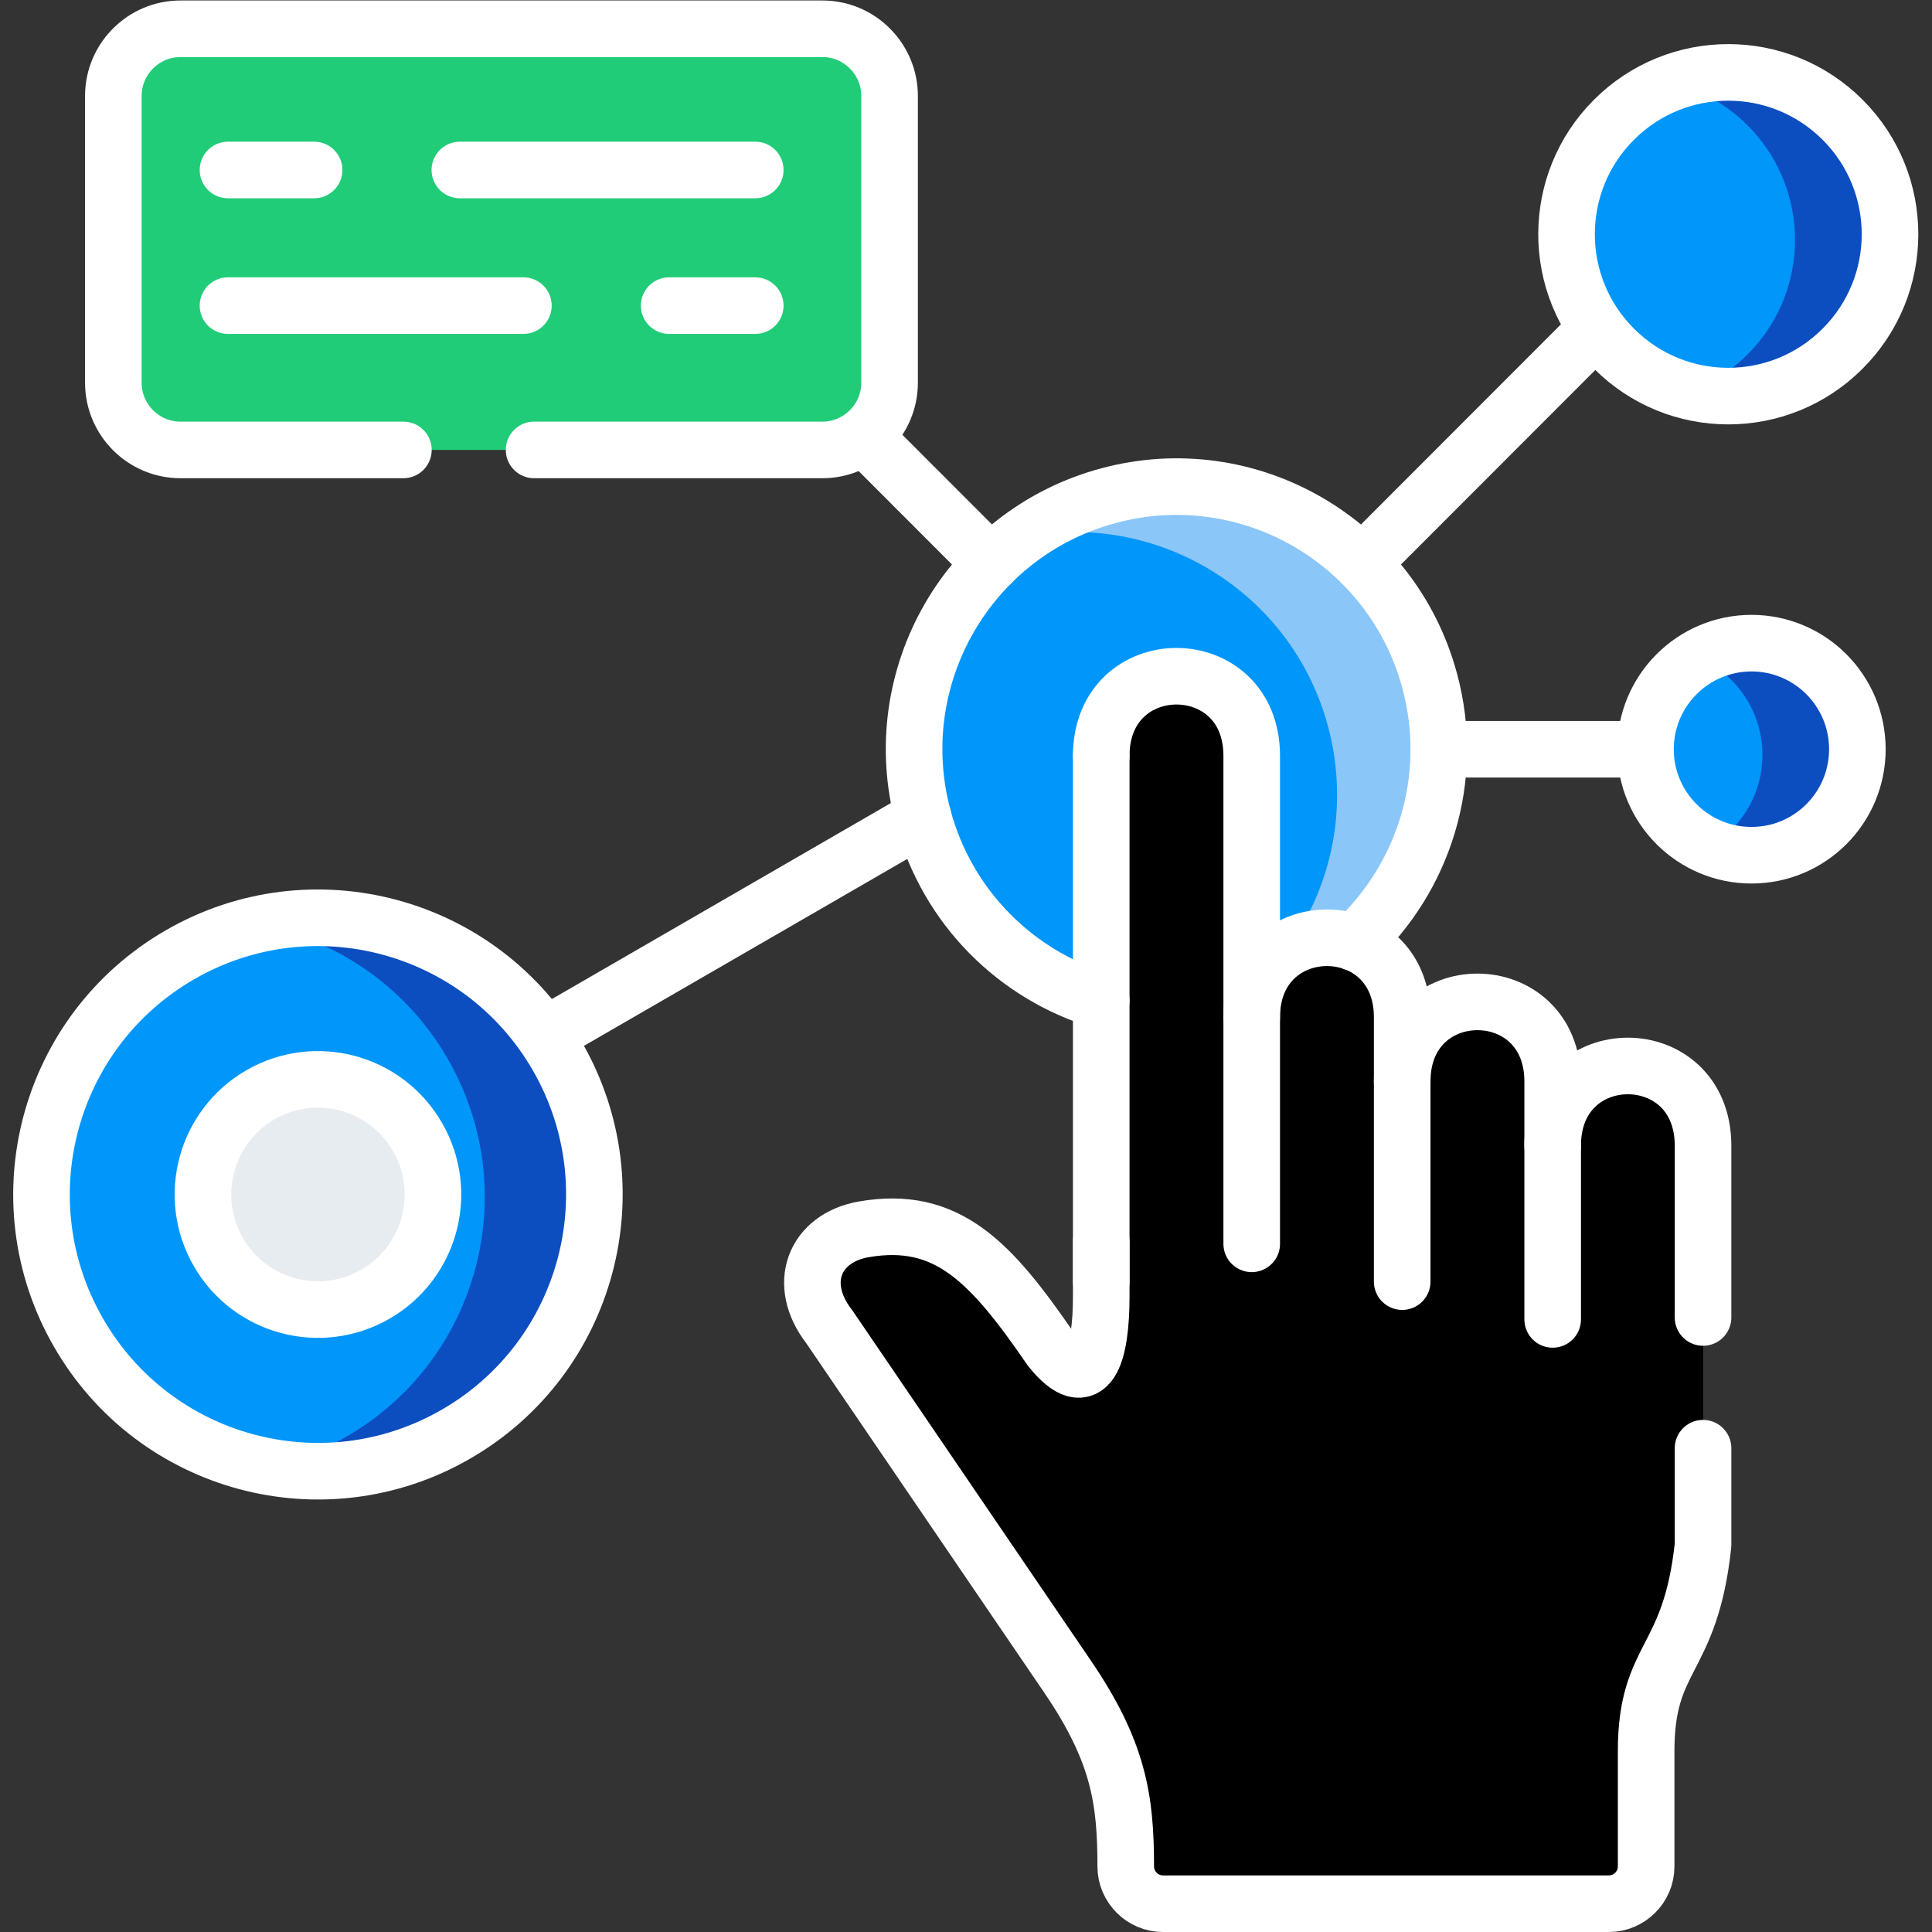 <svg xmlns="http://www.w3.org/2000/svg" xmlns:xlink="http://www.w3.org/1999/xlink" width="512" height="512" x="0" y="0" viewBox="0 0 682.667 682.667" style="enable-background:new 0 0 512 512" xml:space="preserve" class=""><rect x="0" y="0" width="682.667" height="682.667" fill="#333333" stroke="none"/><g><defs><clipPath id="a" clipPathUnits="userSpaceOnUse"><path d="M0 512h512V0H0Z" fill="#ffffff" opacity="1" data-original="#000000" class=""></path></clipPath></defs><g clip-path="url(#a)" transform="matrix(1.333 0 0 -1.333 0 682.667)"><path d="M0 0c0 9.79-7.995 17.792-17.775 17.792h-170.213c-9.781 0-17.776-8.002-17.776-17.792v-76.051c0-9.79 7.995-17.793 17.776-17.793h170.213C-7.995-93.844 0-85.841 0-76.051z" style="fill-opacity:1;fill-rule:evenodd;stroke:none" transform="translate(235.809 486.707)" fill="#21cc78" data-original="#ffdb4e" class="" opacity="1"></path><path d="M0 0a69.15 69.15 0 0 1-17.975 31.215c-17.009 16.97-42.326 24.66-67.16 17.991-12.247-3.263-22.85-9.62-31.184-17.991-16.954-17.027-24.637-42.367-18.003-67.226 6.492-24.177 24.92-41.97 47.231-48.667 16.783-5.562 42.979-19.552 66.99 15.409C-5.954-56.215 2.409-37.657 2.381-18.02 2.381-12.061 1.615-6.016 0 0" style="fill-opacity:1;fill-rule:evenodd;stroke:none" transform="translate(379.004 331.54)" fill="#0096fa" data-original="#b1d7fe" class="" opacity="1"></path><path d="M0 0c-20.214 35.074-65.035 47.106-100.075 26.845-35.04-20.262-47.061-65.097-26.82-100.172 20.214-35.103 65.036-47.106 100.076-26.845C8.222-79.939 20.241-35.074 0 0" style="fill-opacity:1;fill-rule:evenodd;stroke:none" transform="translate(147.726 232.163)" fill="#0096fa" data-original="#ff8389" class="" opacity="1"></path><path d="M0 0c-8.42 14.614-27.046 19.608-41.646 11.181-14.572-8.429-19.561-27.101-11.141-41.687 8.42-14.586 27.046-19.58 41.645-11.152C3.431-33.23 8.42-14.586 0 0" style="fill-opacity:1;fill-rule:evenodd;stroke:none" transform="translate(110.672 210.738)" fill="#e7ecf1" data-original="#e7ecf1" class=""></path><path d="M0 0v16.998c0 10.613-5.698 17.253-12.786 19.836-11.651 4.285-27.103-2.327-27.103-19.836v69.326c0 28.15-39.887 28.15-39.887 0V-56.981c0-15.154-3.204-26.59-13.439-13.849-15.79 22.986-27.386 35.5-49.556 31.641-13.011-2.298-17.973-14.387-9.071-25.852l63.163-92.737c13.524-19.892 15.395-32.548 15.395-50.284 0-5.42 4.45-9.875 9.893-9.875H54.771c5.444 0 9.895 4.455 9.895 9.875v30.59c0 25.654 11.708 23.242 15.082 54.598v105.876c0 28.15-39.86 28.179-39.86 0V0C39.888 28.15 0 28.15 0 0" style="fill-opacity:1;fill-rule:evenodd;stroke:none" transform="translate(371.69 225.438)" fill="#000000" data-original="#ffece4" class="" opacity="1"></path><path d="M0 0c0 9.79-7.995 17.792-17.775 17.792h-36.288c9.781 0 17.775-8.002 17.775-17.792v-76.051c0-9.79-7.994-17.793-17.775-17.793h36.288C-7.995-93.844 0-85.841 0-76.051z" style="fill-opacity:1;fill-rule:evenodd;stroke:none" transform="translate(235.809 486.707)" fill="#21cc78" data-original="#ffaf5d" class="" opacity="1"></path><path d="M0 0a69.15 69.15 0 0 1-17.975 31.215c-17.009 16.97-42.326 24.66-67.16 17.991a68.856 68.856 0 0 1-23.219-11.152c23.616 4.994 47.288-2.781 63.419-18.9 8.364-8.342 14.713-18.956 17.974-31.186a69.674 69.674 0 0 0 2.381-18.02c.028-14.869-4.763-29.115-13.211-40.806 5.273 3.178 11.936 3.717 17.69 1.589C-5.954-56.215 2.409-37.657 2.381-18.02 2.381-12.061 1.615-6.016 0 0" style="fill-opacity:1;fill-rule:evenodd;stroke:none" transform="translate(379.004 331.54)" fill="#8bc6f8" data-original="#8bc6f8" class=""></path><path d="M0 0c0 18.843-17.86 25.086-29.683 18.701 5.84-3.15 10.178-9.393 10.178-18.701v-105.875c-3.374-31.357-15.082-28.945-15.082-54.599v-30.59c0-5.42-4.451-9.875-9.894-9.875h19.504c5.444 0 9.895 4.455 9.895 9.875v30.59c0 25.654 11.708 23.242 15.082 54.599v66.743z" style="fill-opacity:1;fill-rule:evenodd;stroke:none" transform="translate(451.438 208.44)" fill="#000000" data-original="#ffddce" class="" opacity="1"></path><path d="M0 0c0 28.15 39.888 28.15 39.888 0v-63.054" style="stroke-width:15;stroke-linecap:round;stroke-linejoin:round;stroke-miterlimit:10;stroke-dasharray:none;stroke-opacity:1" transform="translate(371.69 225.438)" fill="none" stroke="#ffffff" stroke-width="15" stroke-linecap="round" stroke-linejoin="round" stroke-miterlimit="10" stroke-dasharray="none" stroke-opacity="" data-original="#000000" opacity="1"></path><path d="M0 0c0 28.179 39.86 28.15 39.86 0v-45.545" style="stroke-width:15;stroke-linecap:round;stroke-linejoin:round;stroke-miterlimit:10;stroke-dasharray:none;stroke-opacity:1" transform="translate(411.577 208.44)" fill="none" stroke="#ffffff" stroke-width="15" stroke-linecap="round" stroke-linejoin="round" stroke-miterlimit="10" stroke-dasharray="none" stroke-opacity="" data-original="#000000" opacity="1"></path><path d="M0 0c0 28.15 39.888 28.15 39.888 0v-129.344" style="stroke-width:15;stroke-linecap:round;stroke-linejoin:round;stroke-miterlimit:10;stroke-dasharray:none;stroke-opacity:1" transform="translate(291.913 311.761)" fill="none" stroke="#ffffff" stroke-width="15" stroke-linecap="round" stroke-linejoin="round" stroke-miterlimit="10" stroke-dasharray="none" stroke-opacity="" data-original="#000000" opacity="1"></path><path d="M0 0c0 28.15 39.889 28.15 39.889 0v-70.035" style="stroke-width:15;stroke-linecap:round;stroke-linejoin:round;stroke-miterlimit:10;stroke-dasharray:none;stroke-opacity:1" transform="translate(331.8 242.435)" fill="none" stroke="#ffffff" stroke-width="15" stroke-linecap="round" stroke-linejoin="round" stroke-miterlimit="10" stroke-dasharray="none" stroke-opacity="" data-original="#000000" opacity="1"></path><path d="M0 0v-139.333" style="stroke-width:15;stroke-linecap:round;stroke-linejoin:round;stroke-miterlimit:10;stroke-dasharray:none;stroke-opacity:1" transform="translate(291.913 311.761)" fill="none" stroke="#ffffff" stroke-width="15" stroke-linecap="round" stroke-linejoin="round" stroke-miterlimit="10" stroke-dasharray="none" stroke-opacity="" data-original="#000000" opacity="1"></path><path d="M0 0v-14.586c0-15.153-3.204-26.589-13.438-13.848-15.791 22.986-27.386 35.5-49.556 31.641-13.012-2.299-17.974-14.388-9.071-25.852l63.163-92.737c13.523-19.892 15.394-32.549 15.394-50.285 0-5.42 4.45-9.875 9.894-9.875h118.162c5.443 0 9.894 4.455 9.894 9.875v30.591c0 25.653 11.708 23.241 15.082 54.598v25.682" style="stroke-width:15;stroke-linecap:round;stroke-linejoin:round;stroke-miterlimit:10;stroke-dasharray:none;stroke-opacity:1" transform="translate(291.913 183.042)" fill="none" stroke="#ffffff" stroke-width="15" stroke-linecap="round" stroke-linejoin="round" stroke-miterlimit="10" stroke-dasharray="none" stroke-opacity="" data-original="#000000" opacity="1"></path><path d="m0 0-57.891-57.946" style="stroke-width:15;stroke-linecap:round;stroke-linejoin:round;stroke-miterlimit:10;stroke-dasharray:none;stroke-opacity:1" transform="translate(418.92 420.702)" fill="none" stroke="#ffffff" stroke-width="15" stroke-linecap="round" stroke-linejoin="round" stroke-miterlimit="10" stroke-dasharray="none" stroke-opacity="" data-original="#000000" opacity="1"></path><path d="M0 0h-54.801" style="stroke-width:15;stroke-linecap:round;stroke-linejoin:round;stroke-miterlimit:10;stroke-dasharray:none;stroke-opacity:1" transform="translate(436.185 313.521)" fill="none" stroke="#ffffff" stroke-width="15" stroke-linecap="round" stroke-linejoin="round" stroke-miterlimit="10" stroke-dasharray="none" stroke-opacity="" data-original="#000000" opacity="1"></path><path d="m0 0 30.42-30.449" style="stroke-width:15;stroke-linecap:round;stroke-linejoin:round;stroke-miterlimit:10;stroke-dasharray:none;stroke-opacity:1" transform="translate(232.265 393.204)" fill="none" stroke="#ffffff" stroke-width="15" stroke-linecap="round" stroke-linejoin="round" stroke-miterlimit="10" stroke-dasharray="none" stroke-opacity="" data-original="#000000" opacity="1"></path><path d="M0 0h-59.109c-9.781 0-17.776 8.002-17.776 17.792v76.052c0 9.79 7.995 17.792 17.776 17.792h170.213c9.78 0 17.775-8.002 17.775-17.792V17.792C128.879 8.031 120.884 0 111.104 0h-76.46" style="stroke-width:15;stroke-linecap:round;stroke-linejoin:round;stroke-miterlimit:10;stroke-dasharray:none;stroke-opacity:1" transform="translate(106.93 392.864)" fill="none" stroke="#ffffff" stroke-width="15" stroke-linecap="round" stroke-linejoin="round" stroke-miterlimit="10" stroke-dasharray="none" stroke-opacity="" data-original="#000000" opacity="1"></path><path d="M0 0h78.303M-61.462 0h22.821" style="stroke-width:15;stroke-linecap:round;stroke-linejoin:round;stroke-miterlimit:10;stroke-dasharray:none;stroke-opacity:1" transform="translate(121.898 467.07)" fill="none" stroke="#ffffff" stroke-width="15" stroke-linecap="round" stroke-linejoin="round" stroke-miterlimit="10" stroke-dasharray="none" stroke-opacity="" data-original="#000000" opacity="1"></path><path d="m0 0 94.632 54.711" style="stroke-width:15;stroke-linecap:round;stroke-linejoin:round;stroke-miterlimit:10;stroke-dasharray:none;stroke-opacity:1" transform="translate(150.05 240.818)" fill="none" stroke="#ffffff" stroke-width="15" stroke-linecap="round" stroke-linejoin="round" stroke-miterlimit="10" stroke-dasharray="none" stroke-opacity="" data-original="#000000" opacity="1"></path><path d="M0 0c-22.312 6.697-40.739 24.49-47.231 48.667-9.922 37.118 12.077 75.285 49.187 85.217 37.081 9.961 75.212-12.089 85.135-49.206 6.945-25.88-1.673-52.271-20.101-69.269" style="stroke-width:15;stroke-linecap:round;stroke-linejoin:round;stroke-miterlimit:10;stroke-dasharray:none;stroke-opacity:1" transform="translate(291.913 246.862)" fill="none" stroke="#ffffff" stroke-width="15" stroke-linecap="round" stroke-linejoin="round" stroke-miterlimit="10" stroke-dasharray="none" stroke-opacity="" data-original="#000000" opacity="1"></path><path d="M0 0h-78.302M61.463 0H38.641" style="stroke-width:15;stroke-linecap:round;stroke-linejoin:round;stroke-miterlimit:10;stroke-dasharray:none;stroke-opacity:1" transform="translate(138.738 431.116)" fill="none" stroke="#ffffff" stroke-width="15" stroke-linecap="round" stroke-linejoin="round" stroke-miterlimit="10" stroke-dasharray="none" stroke-opacity="" data-original="#000000" opacity="1"></path><path d="M0 0c0 15.522-12.56 28.122-28.066 28.122-15.508 0-28.095-12.6-28.095-28.122s12.587-28.094 28.095-28.094C-12.56-28.094 0-15.522 0 0" style="fill-opacity:1;fill-rule:evenodd;stroke:none" transform="translate(492.347 313.521)" fill="#0096fa" data-original="#ff8389" class="" opacity="1"></path><path d="M0 0c-16.727 16.743-43.885 16.743-60.611 0-16.755-16.743-16.755-43.928 0-60.671 16.726-16.771 43.884-16.771 60.611 0C16.755-43.928 16.755-16.743 0 0" style="fill-opacity:1;fill-rule:evenodd;stroke:none" transform="translate(488.434 480.38)" fill="#0096fa" data-original="#ff8389" class="" opacity="1"></path><path d="M0 0c16.755 16.743 16.755 43.928 0 60.671-12.247 12.259-30.107 15.551-45.331 9.847 7.371-1.788 14.373-5.562 20.156-11.351 16.727-16.743 16.727-43.928 0-60.671a42.662 42.662 0 0 0-15.28-9.847C-26.394-14.785-10.971-10.982 0 0" style="fill-opacity:1;fill-rule:evenodd;stroke:none" transform="translate(488.434 419.709)" fill="#0c4ec0" data-original="#ff6677" class="" opacity="1"></path><path d="M0 0c0 15.522-12.56 28.122-28.066 28.122a27.914 27.914 0 0 1-14.09-3.803c9.978-4.285 16.981-14.245 16.981-25.823 0-10.358-5.641-19.439-14.005-24.291a27.8 27.8 0 0 1 11.114-2.299C-12.56-28.094 0-15.522 0 0" style="fill-opacity:1;fill-rule:evenodd;stroke:none" transform="translate(492.347 313.521)" fill="#0c4ec0" data-original="#ff6677" class="" opacity="1"></path><path d="M0 0c16.727 16.743 43.885 16.743 60.611 0 16.755-16.743 16.755-43.928 0-60.671-16.726-16.771-43.884-16.771-60.611 0C-16.755-43.928-16.755-16.743 0 0Z" style="stroke-width:15;stroke-linecap:round;stroke-linejoin:round;stroke-miterlimit:10;stroke-dasharray:none;stroke-opacity:1" transform="translate(427.822 480.38)" fill="none" stroke="#ffffff" stroke-width="15" stroke-linecap="round" stroke-linejoin="round" stroke-miterlimit="10" stroke-dasharray="none" stroke-opacity="" data-original="#000000" opacity="1"></path><path d="M0 0c15.507 0 28.066-12.6 28.066-28.122S15.507-56.215 0-56.215c-15.508 0-28.095 12.571-28.095 28.093S-15.508 0 0 0Z" style="stroke-width:15;stroke-linecap:round;stroke-linejoin:round;stroke-miterlimit:10;stroke-dasharray:none;stroke-opacity:1" transform="translate(464.28 341.643)" fill="none" stroke="#ffffff" stroke-width="15" stroke-linecap="round" stroke-linejoin="round" stroke-miterlimit="10" stroke-dasharray="none" stroke-opacity="" data-original="#000000" opacity="1"></path><path d="M0 0c20.241-35.074 8.222-79.939-26.819-100.172a73.193 73.193 0 0 0-20.384-8.031c16.415-2.922 33.879-.283 49.442 8.712C37.28-79.258 49.3-34.393 29.059.681 12.615 29.229-20.129 42.509-50.633 35.557-30.107 31.896-11.255 19.523 0 0" style="fill-opacity:1;fill-rule:evenodd;stroke:none" transform="translate(118.667 231.482)" fill="#0c4ec0" data-original="#ff6677" class="" opacity="1"></path><path d="M0 0c-35.04-20.261-79.861-8.258-100.075 26.845-20.241 35.074-8.221 79.91 26.819 100.172 35.04 20.261 79.861 8.229 100.075-26.845C47.061 65.098 35.041 20.233 0 0Z" style="stroke-width:15;stroke-linecap:round;stroke-linejoin:round;stroke-miterlimit:10;stroke-dasharray:none;stroke-opacity:1" transform="translate(120.906 131.991)" fill="none" stroke="#ffffff" stroke-width="15" stroke-linecap="round" stroke-linejoin="round" stroke-miterlimit="10" stroke-dasharray="none" stroke-opacity="" data-original="#000000" opacity="1"></path><path d="M0 0c-14.6-8.428-33.226-3.434-41.646 11.152-8.419 14.586-3.43 33.258 11.142 41.686 14.6 8.428 33.226 3.434 41.646-11.18C19.562 27.072 14.572 8.428 0 0Z" style="stroke-width:15;stroke-linecap:round;stroke-linejoin:round;stroke-miterlimit:10;stroke-dasharray:none;stroke-opacity:1" transform="translate(99.53 169.08)" fill="none" stroke="#ffffff" stroke-width="15" stroke-linecap="round" stroke-linejoin="round" stroke-miterlimit="10" stroke-dasharray="none" stroke-opacity="" data-original="#000000" opacity="1"></path></g></g></svg>